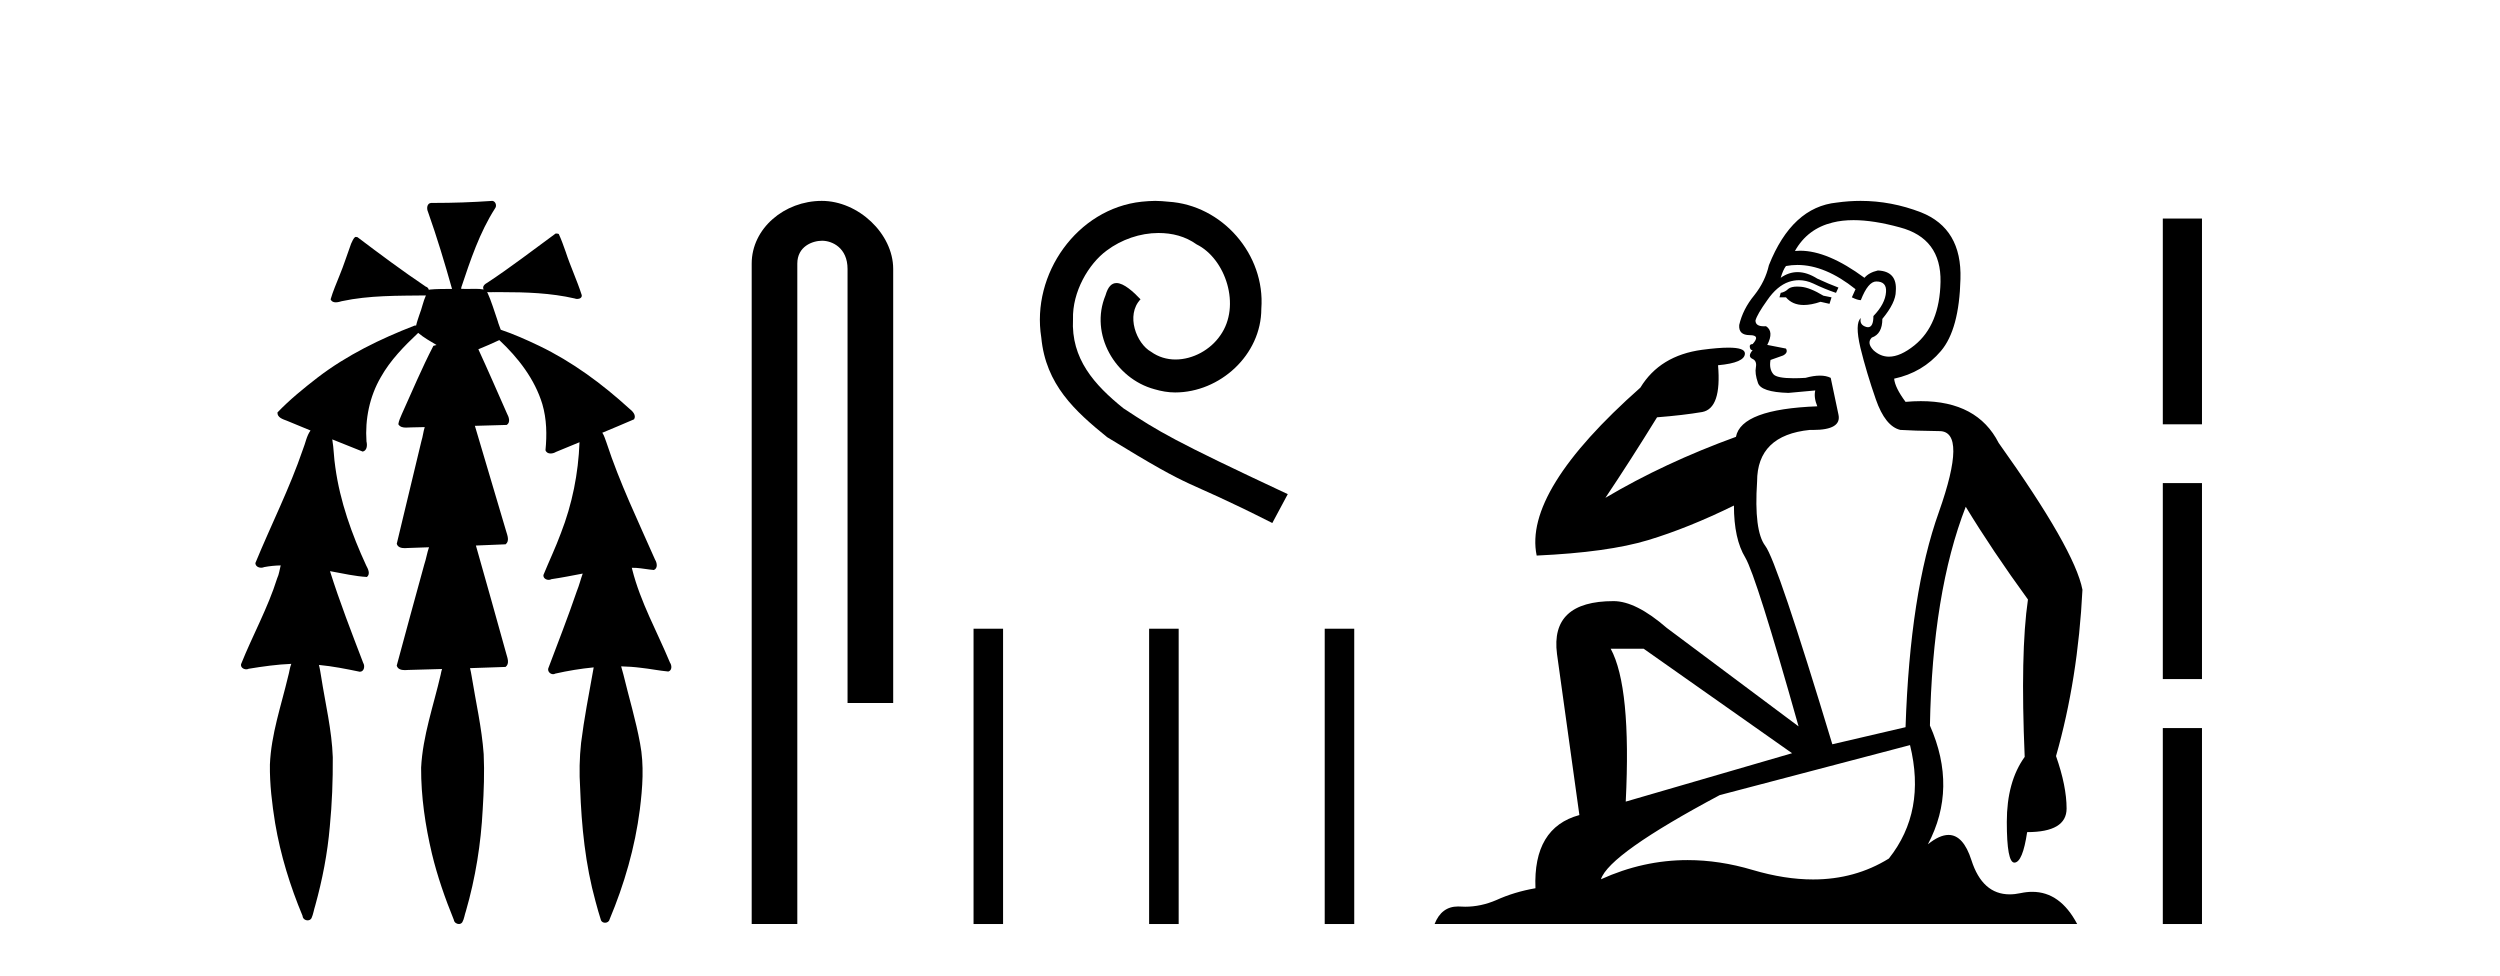 <?xml version='1.0' encoding='UTF-8' standalone='yes'?><svg xmlns='http://www.w3.org/2000/svg' xmlns:xlink='http://www.w3.org/1999/xlink' width='105.0' height='41.0' ><path d='M 20.664 8.437 C 20.654 8.437 20.644 8.438 20.633 8.44 C 19.832 8.495 19.029 8.523 18.226 8.523 C 18.187 8.523 18.148 8.523 18.109 8.523 C 17.927 8.534 17.913 8.764 17.974 8.893 C 18.352 9.961 18.679 11.044 18.985 12.134 C 18.982 12.134 18.979 12.134 18.976 12.134 C 18.968 12.134 18.959 12.134 18.951 12.134 C 18.948 12.134 18.945 12.134 18.942 12.134 C 18.639 12.139 18.332 12.133 18.033 12.163 C 18.027 12.17 18.023 12.178 18.017 12.186 C 17.999 12.117 17.953 12.055 17.882 12.038 C 16.903 11.379 15.955 10.673 15.014 9.961 C 14.99 9.958 14.967 9.95 14.942 9.95 C 14.937 9.95 14.932 9.95 14.926 9.951 C 14.833 10.009 14.798 10.14 14.746 10.236 C 14.581 10.68 14.443 11.134 14.26 11.572 C 14.129 11.903 13.984 12.233 13.885 12.574 C 13.928 12.669 14.011 12.698 14.102 12.698 C 14.189 12.698 14.283 12.671 14.357 12.649 C 15.516 12.401 16.709 12.423 17.888 12.408 L 17.888 12.408 C 17.771 12.665 17.721 12.955 17.615 13.217 C 17.567 13.367 17.51 13.519 17.477 13.673 C 17.468 13.672 17.458 13.671 17.448 13.671 C 17.436 13.671 17.424 13.672 17.412 13.675 C 15.973 14.233 14.567 14.916 13.337 15.859 C 12.75 16.314 12.167 16.786 11.653 17.323 C 11.642 17.539 11.885 17.608 12.047 17.67 C 12.379 17.807 12.71 17.944 13.042 18.081 C 12.874 18.311 12.831 18.611 12.723 18.873 C 12.166 20.508 11.381 22.052 10.726 23.648 C 10.729 23.779 10.851 23.844 10.97 23.844 C 11.014 23.844 11.058 23.835 11.095 23.818 C 11.326 23.774 11.557 23.752 11.789 23.747 L 11.789 23.747 C 11.741 23.928 11.722 24.12 11.641 24.289 C 11.25 25.538 10.608 26.686 10.124 27.897 C 10.101 28.029 10.225 28.111 10.343 28.111 C 10.379 28.111 10.413 28.104 10.444 28.088 C 11.035 27.991 11.634 27.906 12.235 27.882 L 12.235 27.882 C 12.166 28.049 12.153 28.235 12.101 28.408 C 11.811 29.634 11.387 30.844 11.336 32.113 C 11.325 32.938 11.425 33.762 11.556 34.575 C 11.782 35.913 12.186 37.217 12.708 38.468 C 12.713 38.583 12.818 38.655 12.92 38.655 C 12.984 38.655 13.047 38.627 13.083 38.563 C 13.159 38.395 13.183 38.206 13.241 38.029 C 13.541 36.946 13.756 35.837 13.852 34.716 C 13.946 33.749 13.983 32.776 13.977 31.804 C 13.937 30.667 13.666 29.557 13.491 28.436 C 13.461 28.267 13.439 28.093 13.395 27.927 L 13.395 27.927 C 13.973 27.982 14.541 28.095 15.109 28.213 C 15.111 28.213 15.113 28.213 15.114 28.213 C 15.296 28.213 15.336 27.971 15.255 27.843 C 14.767 26.567 14.27 25.291 13.86 23.989 L 13.86 23.989 C 13.88 23.992 13.9 23.995 13.919 23.999 C 14.414 24.089 14.91 24.204 15.411 24.233 C 15.568 24.103 15.455 23.89 15.379 23.748 C 14.775 22.438 14.281 21.063 14.084 19.628 C 14.021 19.239 14.022 18.84 13.955 18.454 L 13.955 18.454 C 14.381 18.627 14.807 18.8 15.235 18.967 C 15.421 18.922 15.43 18.693 15.392 18.541 C 15.327 17.609 15.522 16.653 15.993 15.843 C 16.394 15.127 16.973 14.54 17.564 13.981 C 17.798 14.181 18.07 14.33 18.335 14.49 C 18.29 14.501 18.246 14.512 18.202 14.525 C 17.716 15.465 17.307 16.442 16.871 17.405 C 16.815 17.539 16.749 17.676 16.73 17.818 C 16.803 17.937 16.924 17.959 17.051 17.959 C 17.131 17.959 17.212 17.95 17.285 17.95 C 17.289 17.95 17.293 17.95 17.297 17.95 C 17.478 17.946 17.659 17.942 17.839 17.938 L 17.839 17.938 C 17.778 18.125 17.761 18.334 17.701 18.519 C 17.353 19.958 17.007 21.397 16.664 22.837 C 16.705 22.99 16.859 23.022 17.003 23.022 C 17.046 23.022 17.087 23.019 17.125 23.016 C 17.423 23.005 17.721 22.995 18.018 22.985 L 18.018 22.985 C 17.936 23.22 17.899 23.475 17.819 23.71 C 17.433 25.125 17.04 26.539 16.663 27.954 C 16.704 28.112 16.861 28.145 17.009 28.145 C 17.055 28.145 17.1 28.142 17.141 28.138 C 17.615 28.125 18.09 28.111 18.565 28.098 L 18.565 28.098 C 18.54 28.176 18.523 28.258 18.51 28.33 C 18.212 29.629 17.755 30.902 17.687 32.243 C 17.682 33.458 17.861 34.667 18.139 35.848 C 18.368 36.801 18.693 37.729 19.062 38.636 C 19.076 38.74 19.176 38.809 19.272 38.809 C 19.327 38.809 19.382 38.786 19.418 38.732 C 19.497 38.591 19.512 38.422 19.567 38.27 C 19.97 36.877 20.2 35.438 20.274 33.99 C 20.322 33.219 20.35 32.445 20.315 31.674 C 20.235 30.566 19.984 29.482 19.807 28.388 C 19.787 28.28 19.77 28.169 19.741 28.062 C 20.239 28.046 20.737 28.031 21.234 28.011 C 21.411 27.874 21.313 27.635 21.264 27.46 C 20.84 25.943 20.421 24.425 19.988 22.912 C 20.404 22.896 20.82 22.881 21.235 22.861 C 21.409 22.724 21.311 22.487 21.259 22.314 C 20.821 20.837 20.383 19.361 19.945 17.885 C 20.391 17.873 20.838 17.862 21.284 17.847 C 21.453 17.735 21.37 17.508 21.292 17.366 C 20.894 16.466 20.503 15.563 20.091 14.669 C 20.388 14.547 20.682 14.421 20.971 14.284 C 21.766 15.028 22.459 15.922 22.779 16.975 C 22.962 17.601 22.974 18.264 22.91 18.909 C 22.945 19.01 23.031 19.047 23.125 19.047 C 23.204 19.047 23.289 19.02 23.351 18.981 C 23.683 18.844 24.016 18.707 24.348 18.57 L 24.348 18.57 C 24.345 18.573 24.342 18.575 24.339 18.578 C 24.291 19.882 24.032 21.178 23.557 22.394 C 23.338 22.99 23.064 23.563 22.824 24.15 C 22.81 24.278 22.929 24.354 23.045 24.354 C 23.086 24.354 23.126 24.345 23.16 24.325 C 23.599 24.261 24.036 24.173 24.474 24.09 L 24.474 24.09 C 24.387 24.332 24.326 24.586 24.228 24.825 C 23.855 25.919 23.433 26.995 23.026 28.076 C 22.996 28.204 23.111 28.316 23.231 28.316 C 23.262 28.316 23.294 28.308 23.324 28.291 C 23.854 28.172 24.393 28.082 24.935 28.03 L 24.935 28.03 C 24.923 28.081 24.913 28.133 24.908 28.179 C 24.729 29.184 24.532 30.186 24.406 31.199 C 24.337 31.831 24.325 32.468 24.366 33.102 C 24.423 34.706 24.585 36.316 25.014 37.866 C 25.087 38.13 25.157 38.397 25.243 38.656 C 25.275 38.723 25.344 38.755 25.413 38.755 C 25.497 38.755 25.582 38.707 25.601 38.617 C 26.22 37.143 26.669 35.592 26.873 34.004 C 26.987 33.083 27.06 32.141 26.883 31.223 C 26.705 30.247 26.415 29.295 26.183 28.331 C 26.145 28.22 26.126 28.098 26.088 27.987 L 26.088 27.987 C 26.365 27.994 26.642 28.012 26.918 28.048 C 27.304 28.089 27.685 28.169 28.07 28.204 C 28.233 28.157 28.22 27.943 28.139 27.83 C 27.6 26.531 26.899 25.29 26.554 23.92 C 26.549 23.897 26.542 23.872 26.536 23.847 L 26.536 23.847 C 26.601 23.848 26.666 23.849 26.731 23.852 C 26.976 23.87 27.22 23.92 27.464 23.94 C 27.637 23.864 27.595 23.638 27.514 23.508 C 26.798 21.881 26.023 20.275 25.47 18.583 C 25.418 18.451 25.381 18.303 25.304 18.186 C 25.3 18.183 25.295 18.181 25.291 18.178 C 25.739 17.991 26.187 17.804 26.631 17.611 C 26.736 17.433 26.559 17.261 26.428 17.159 C 25.289 16.121 24.035 15.193 22.642 14.524 C 22.117 14.273 21.583 14.034 21.031 13.848 C 20.991 13.725 20.934 13.604 20.904 13.483 C 20.761 13.075 20.642 12.654 20.462 12.263 L 20.462 12.263 C 20.499 12.271 20.539 12.273 20.579 12.273 C 20.625 12.273 20.672 12.27 20.715 12.27 C 20.73 12.27 20.744 12.27 20.757 12.271 C 20.857 12.271 20.957 12.27 21.057 12.27 C 22.09 12.27 23.13 12.304 24.14 12.536 C 24.169 12.549 24.206 12.556 24.243 12.556 C 24.345 12.556 24.453 12.505 24.432 12.391 C 24.235 11.775 23.958 11.189 23.758 10.574 C 23.668 10.323 23.58 10.067 23.468 9.827 C 23.436 9.814 23.403 9.808 23.369 9.808 C 23.358 9.808 23.346 9.808 23.334 9.81 C 22.386 10.502 21.456 11.223 20.475 11.869 C 20.372 11.923 20.239 12.027 20.313 12.157 C 20.313 12.157 20.313 12.158 20.314 12.158 C 20.197 12.136 20.078 12.131 19.958 12.131 C 19.838 12.131 19.718 12.136 19.599 12.136 C 19.554 12.136 19.51 12.135 19.466 12.133 C 19.459 12.133 19.452 12.133 19.445 12.133 C 19.426 12.133 19.407 12.133 19.388 12.133 C 19.381 12.133 19.374 12.133 19.367 12.133 C 19.374 12.113 19.377 12.091 19.375 12.068 C 19.758 10.926 20.141 9.768 20.795 8.747 C 20.875 8.643 20.817 8.462 20.691 8.439 C 20.682 8.438 20.673 8.437 20.664 8.437 Z' style='fill:#000000;stroke:none' /><path d='M 34.515 8.437 C 32.946 8.437 31.571 9.591 31.571 11.072 L 31.571 38.809 L 33.487 38.809 L 33.487 11.072 C 33.487 10.346 34.126 10.111 34.528 10.111 C 34.949 10.111 35.597 10.406 35.597 11.296 L 35.597 29.526 L 37.514 29.526 L 37.514 11.296 C 37.514 9.813 36.045 8.437 34.515 8.437 Z' style='fill:#000000;stroke:none' /><path d='M 48.517 8.437 C 48.329 8.437 48.141 8.454 47.953 8.471 C 45.237 8.761 43.307 11.512 43.734 14.177 C 43.922 16.158 45.152 17.269 46.501 18.362 C 50.516 20.822 49.388 19.917 53.437 21.967 L 54.086 20.754 C 49.269 18.499 48.688 18.14 47.184 17.149 C 45.954 16.158 44.981 15.065 45.066 13.408 C 45.032 12.263 45.715 11.085 46.484 10.521 C 47.099 10.06 47.885 9.786 48.654 9.786 C 49.234 9.786 49.781 9.923 50.259 10.265 C 51.472 10.863 52.139 12.844 51.25 14.091 C 50.84 14.689 50.106 15.099 49.371 15.099 C 49.012 15.099 48.654 14.997 48.346 14.775 C 47.731 14.433 47.27 13.237 47.902 12.571 C 47.612 12.263 47.202 11.888 46.894 11.888 C 46.689 11.888 46.535 12.041 46.433 12.4 C 45.75 14.04 46.843 15.902 48.483 16.346 C 48.773 16.432 49.064 16.483 49.354 16.483 C 51.233 16.483 52.976 14.911 52.976 12.964 C 53.147 10.692 51.336 8.608 49.064 8.471 C 48.893 8.454 48.705 8.437 48.517 8.437 Z' style='fill:#000000;stroke:none' /><path d='M 40.889 26.406 L 40.889 38.809 L 42.129 38.809 L 42.129 26.406 ZM 48.263 26.406 L 48.263 38.809 L 49.504 38.809 L 49.504 26.406 ZM 55.638 26.406 L 55.638 38.809 L 56.878 38.809 L 56.878 26.406 Z' style='fill:#000000;stroke:none' /><path d='M 75.487 12.036 Q 75.233 12.036 75.113 12.129 Q 74.977 12.266 74.789 12.3 L 74.738 12.488 L 75.011 12.488 Q 75.281 12.81 75.759 12.81 Q 76.068 12.81 76.463 12.676 L 76.839 12.761 L 76.924 12.488 L 76.582 12.419 Q 76.019 12.078 75.643 12.044 Q 75.559 12.036 75.487 12.036 ZM 77.846 9.246 Q 78.685 9.246 79.794 9.55 Q 81.536 10.011 81.502 11.839 Q 81.467 13.649 80.408 14.503 Q 79.815 14.98 79.338 14.98 Q 78.977 14.98 78.683 14.708 Q 78.393 14.401 78.615 14.179 Q 79.059 14.025 79.059 13.393 Q 79.623 12.71 79.623 12.232 Q 79.691 11.395 78.871 11.36 Q 78.495 11.446 78.307 11.668 Q 76.764 10.53 75.605 10.53 Q 75.494 10.53 75.387 10.541 L 75.387 10.541 Q 75.916 9.601 76.975 9.345 Q 77.366 9.246 77.846 9.246 ZM 75.493 11.128 Q 76.659 11.128 77.932 12.146 L 77.778 12.488 Q 78.017 12.607 78.154 12.607 Q 78.461 11.822 78.803 11.822 Q 79.247 11.822 79.213 12.266 Q 79.179 12.761 78.683 13.274 Q 78.683 13.743 78.455 13.743 Q 78.426 13.743 78.393 13.735 Q 78.085 13.649 78.154 13.359 L 78.154 13.359 Q 77.898 13.581 78.137 14.606 Q 78.393 15.648 78.786 16.775 Q 79.179 17.902 79.811 18.056 Q 80.306 18.09 81.467 18.107 Q 82.629 18.124 81.433 21.506 Q 80.221 24.888 80.033 30.542 L 76.958 31.26 Q 74.635 23.573 74.14 22.924 Q 73.662 22.292 73.798 20.225 Q 73.798 18.278 76.019 18.056 Q 76.083 18.058 76.144 18.058 Q 77.361 18.058 77.214 17.407 Q 77.078 16.741 76.89 15.87 Q 76.702 15.776 76.437 15.776 Q 76.172 15.776 75.831 15.87 Q 75.557 15.886 75.338 15.886 Q 74.625 15.886 74.481 15.716 Q 74.294 15.494 74.362 15.118 L 74.891 14.93 Q 75.113 14.811 75.011 14.64 L 74.225 14.486 Q 74.516 13.923 74.174 13.701 Q 74.125 13.704 74.081 13.704 Q 73.73 13.704 73.73 13.461 Q 73.798 13.205 74.225 12.607 Q 74.635 12.01 75.13 11.839 Q 75.344 11.768 75.557 11.768 Q 75.856 11.768 76.155 11.907 Q 76.651 12.146 77.112 12.3 L 77.214 12.078 Q 76.804 11.924 76.326 11.702 Q 75.894 11.429 75.498 11.429 Q 75.127 11.429 74.789 11.668 Q 74.891 11.326 75.011 11.173 Q 75.249 11.128 75.493 11.128 ZM 69.033 27.246 L 75.267 31.635 L 68.281 33.668 Q 68.52 28.851 67.649 27.246 ZM 80.221 31.294 Q 80.904 34.078 79.332 36.059 Q 77.914 36.937 76.149 36.937 Q 74.959 36.937 73.61 36.538 Q 72.22 36.124 70.881 36.124 Q 69.011 36.124 67.239 36.93 Q 67.581 35.871 72.227 33.395 L 80.221 31.294 ZM 78.145 8.437 Q 77.649 8.437 77.146 8.508 Q 75.267 8.696 74.294 11.138 Q 74.14 11.822 73.679 12.402 Q 73.2 12.983 73.047 13.649 Q 73.012 14.076 73.491 14.076 Q 73.952 14.076 73.61 14.452 Q 73.474 14.452 73.491 14.572 Q 73.508 14.708 73.61 14.708 Q 73.388 14.965 73.593 15.067 Q 73.798 15.152 73.747 15.426 Q 73.696 15.682 73.832 16.075 Q 73.952 16.468 75.113 16.502 L 76.241 16.399 L 76.241 16.399 Q 76.172 16.69 76.326 17.065 Q 73.132 17.185 72.91 18.347 Q 69.904 19.44 67.427 20.909 Q 68.469 19.354 69.596 17.527 Q 70.689 17.441 71.492 17.305 Q 72.312 17.151 72.158 15.34 Q 73.286 15.238 73.286 14.845 Q 73.286 14.601 72.593 14.601 Q 72.171 14.601 71.492 14.691 Q 69.716 14.93 68.896 16.28 Q 63.977 20.635 64.54 23.334 Q 67.53 23.197 69.221 22.685 Q 70.912 22.173 72.825 21.233 Q 72.825 22.634 73.303 23.42 Q 73.764 24.205 75.54 30.508 L 70.006 26.374 Q 68.708 25.247 67.769 25.247 Q 65.104 25.247 65.394 27.468 L 66.334 34.232 Q 64.387 34.761 64.489 37.306 Q 63.601 37.46 62.849 37.802 Q 62.2 38.082 61.538 38.082 Q 61.434 38.082 61.329 38.075 Q 61.282 38.072 61.237 38.072 Q 60.542 38.072 60.253 38.809 L 87.241 38.809 Q 86.529 37.457 85.355 37.457 Q 85.12 37.457 84.867 37.511 Q 84.624 37.563 84.406 37.563 Q 83.259 37.563 82.8 36.128 Q 82.46 35.067 81.837 35.067 Q 81.457 35.067 80.972 35.461 Q 82.219 33.104 81.057 30.474 Q 81.16 24.888 82.561 21.284 Q 83.671 23.112 85.174 25.179 Q 84.849 27.399 85.037 31.789 Q 84.286 32.831 84.286 34.522 Q 84.286 36.23 84.604 36.23 Q 84.607 36.23 84.61 36.23 Q 84.952 36.213 85.14 34.949 Q 86.797 34.949 86.797 33.958 Q 86.797 33.019 86.353 31.755 Q 87.275 28.527 87.463 24.769 Q 87.138 23.078 83.944 18.603 Q 83.052 16.848 80.673 16.848 Q 80.365 16.848 80.033 16.878 Q 79.589 16.28 79.554 15.904 Q 80.75 15.648 81.519 14.742 Q 82.287 13.837 82.339 11.719 Q 82.407 9.601 80.682 8.918 Q 79.436 8.437 78.145 8.437 Z' style='fill:#000000;stroke:none' /><path d='M 90.838 9.179 L 90.838 17.821 L 92.483 17.821 L 92.483 9.179 L 90.838 9.179 M 90.838 20.29 L 90.838 28.521 L 92.483 28.521 L 92.483 20.29 L 90.838 20.29 M 90.838 30.579 L 90.838 38.809 L 92.483 38.809 L 92.483 30.579 L 90.838 30.579 Z' style='fill:#000000;stroke:none' /></svg>